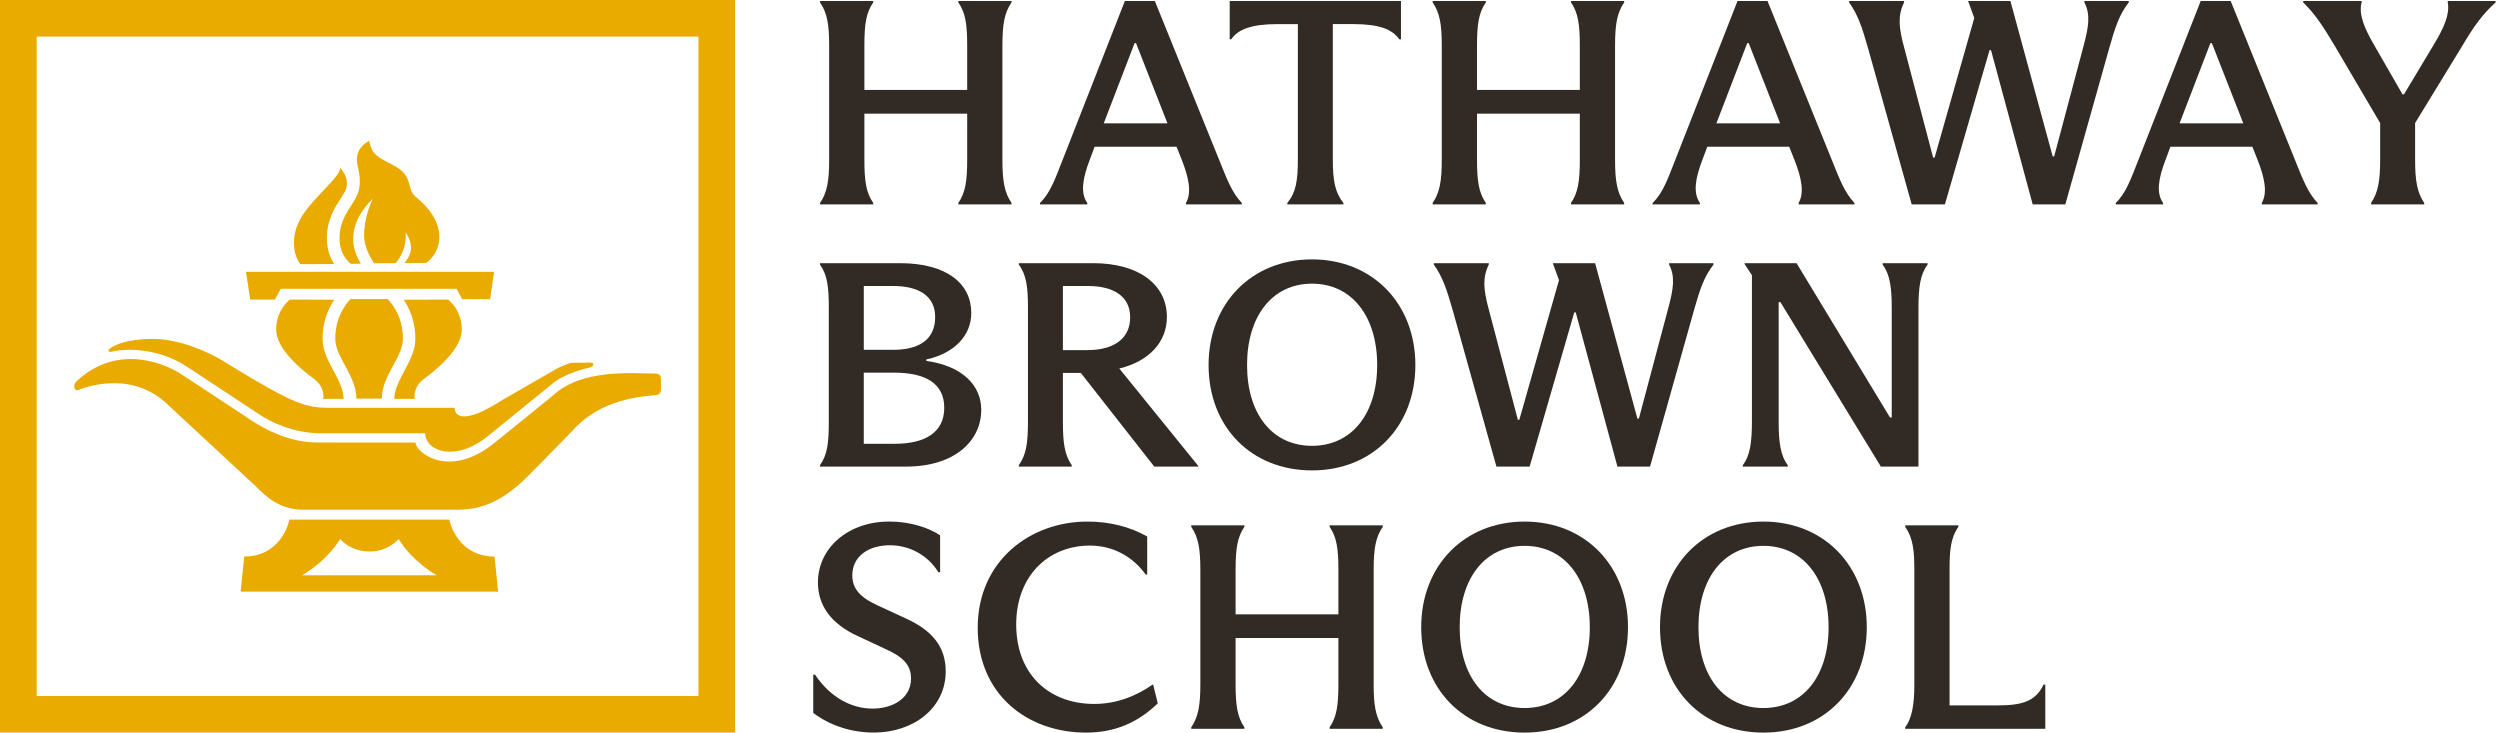 <svg width="273" height="80" viewBox="0 0 273 80" fill="none" xmlns="http://www.w3.org/2000/svg">
<g clip-path="url(#clip0_33886_1295)">
<path d="M76.27 3.996V76.004H4.01V3.996H76.27ZM80.279 0H0V80H80.279V0Z" fill="#EAAB00"/>
<path d="M47.693 62.82C47.693 62.82 45.146 61.46 43.529 58.867C43.529 58.867 42.419 60.227 40.336 60.227C38.253 60.227 37.145 58.867 37.145 58.867C35.526 61.458 32.979 62.82 32.979 62.82H47.693ZM26.276 64.607L26.666 60.78C30.04 60.78 31.338 58.058 31.597 56.74H49.073C49.334 58.058 50.632 60.78 54.006 60.78L54.394 64.607H26.276Z" fill="#EAAB00"/>
<path d="M26.862 29.684H53.952L53.522 32.673H50.46L49.856 31.538H30.66L30.013 32.713H27.324L26.862 29.684Z" fill="#EAAB00"/>
<path d="M38.316 28.813C38.316 28.813 37.076 27.98 37.076 26.024C37.076 23.273 39.007 22.224 39.239 20.495C39.471 18.767 38.835 18.144 39.007 17.038C39.136 16.207 39.816 15.591 40.334 15.393C40.334 15.536 40.528 16.311 40.795 16.64C41.718 17.773 43.737 17.971 44.43 19.389C44.845 20.238 44.718 20.92 45.382 21.487C45.735 21.789 48.014 23.529 47.978 25.909C47.949 27.809 46.535 28.715 46.535 28.715H44.172C44.776 27.978 45.353 26.984 44.288 25.369C44.288 25.369 44.577 27.155 43.193 28.742H40.855C40.855 28.742 39.758 27.269 39.758 25.709C39.758 24.149 40.249 22.704 40.711 21.682C39.616 22.789 37.334 25.453 39.413 28.798L38.316 28.809V28.813Z" fill="#EAAB00"/>
<path d="M43.059 43.56C43.059 42.596 43.603 41.531 44.14 40.531C44.727 39.449 45.329 38.327 45.353 37.107C45.394 35.12 44.693 33.645 44.089 32.729L48.93 32.713C48.93 32.713 50.429 33.791 50.429 36.002C50.429 38.213 47.372 40.593 46.277 41.389C45.18 42.182 45.202 43.387 45.318 43.558H43.059V43.56Z" fill="#EAAB00"/>
<path d="M37.526 43.56C37.526 42.596 36.982 41.531 36.445 40.531C35.86 39.449 35.256 38.327 35.232 37.107C35.191 35.12 35.892 33.645 36.496 32.729L31.655 32.713C31.655 32.713 30.156 33.791 30.156 36.002C30.156 38.213 33.213 40.593 34.308 41.389C35.403 42.182 35.383 43.387 35.267 43.558H37.526V43.56Z" fill="#EAAB00"/>
<path d="M41.692 43.529C41.692 41.091 43.96 39.007 43.998 37.08C44.053 34.244 42.325 32.656 42.325 32.656H38.287C38.287 32.656 36.556 34.244 36.614 37.08C36.654 39.007 38.92 41.091 38.92 43.529H41.69H41.692Z" fill="#EAAB00"/>
<path d="M32.801 28.849C31.862 27.607 31.804 25.48 32.961 23.627C34.315 21.46 37.245 19.247 37.145 18.3C37.432 18.753 37.983 19.24 37.867 20.316C37.823 20.736 37.526 21.173 37.167 21.731C36.545 22.696 35.693 24.016 35.693 26.022C35.693 27.273 36.077 28.196 36.494 28.831L32.801 28.847V28.849Z" fill="#EAAB00"/>
<path d="M27.91 53.082C29.133 54.316 30.56 55.664 33.198 55.664H49.896C52.924 55.664 55.143 54.482 57.674 51.969C57.674 51.969 61.536 48.08 62.444 47.102C63.354 46.124 65.66 43.56 71.511 43.156C71.948 43.156 72.178 42.918 72.178 42.5V41.498C72.178 41.107 72.136 40.785 71.493 40.785C69.038 40.796 63.492 40.227 60.339 43.227L53.955 48.391C49.06 52.36 45.376 49.404 45.376 48.325L34.812 48.32C33.544 48.32 30.622 48.216 26.579 45.327L19.744 40.829C18.402 39.936 12.95 37.258 8.318 41.68C7.97 42.02 8.032 42.782 8.574 42.576C9.116 42.367 14.033 40.413 18.012 43.9L27.908 53.084L27.91 53.082Z" fill="#EAAB00"/>
<path d="M35.06 47.309H46.435C46.435 49.255 49.715 50.544 53.335 47.575L60.169 42.027C61.646 40.718 63.992 40.253 64.451 40.113C64.91 39.973 64.913 39.591 64.487 39.596L62.44 39.618C62.181 39.618 61.044 40.113 60.754 40.284L54.873 43.669C50.402 46.549 49.642 45.302 49.642 44.529C49.642 44.529 37.325 44.542 35.637 44.529C33.947 44.516 32.723 44.111 30.981 43.249C29.01 42.269 26.091 40.484 24.407 39.442C22.719 38.398 19.544 37.009 16.714 37.009C13.884 37.009 12.501 37.662 11.982 38.075C11.77 38.244 11.774 38.511 12.24 38.395C13.69 38.035 17.173 37.971 20.308 39.969C20.308 39.969 27.141 44.482 28.397 45.307C29.5 46.029 31.922 47.304 35.06 47.316" fill="#EAAB00"/>
<path d="M110.458 0.267C109.689 1.384 109.463 2.633 109.463 4.964V17.462C109.463 19.765 109.689 21.042 110.458 22.16V22.32H104.653V22.16C105.423 21.042 105.617 19.762 105.617 17.462V12.411H94.391V17.462C94.391 19.765 94.583 21.042 95.354 22.16V22.32H89.55V22.16C90.319 21.042 90.544 19.762 90.544 17.462V4.967C90.544 2.633 90.319 1.387 89.55 0.269V0.107H95.354V0.267C94.585 1.384 94.391 2.633 94.391 4.964V9.822H105.617V4.964C105.617 2.631 105.425 1.384 104.653 0.267V0.107H110.458V0.267Z" fill="#322A25"/>
<path d="M133.07 17.305C133.969 19.542 134.513 21.011 135.603 22.162V22.322H129.509V22.162C130.151 21.044 129.83 19.413 129.027 17.4L128.481 16.024H119.532L119.019 17.4C118.216 19.478 117.96 21.076 118.731 22.162V22.322H113.567V22.162C114.722 21.044 115.235 19.478 116.037 17.465L122.837 0.107H126.108L133.068 17.302L133.07 17.305ZM120.529 13.469H127.488L124.056 4.711H123.896L120.529 13.469Z" fill="#322A25"/>
<path d="M140.572 22.162C141.502 21.044 141.727 19.765 141.727 17.431V2.633H139.481C136.658 2.633 135.184 3.209 134.446 4.296H134.285V0.107H152.986V4.293H152.794C152.056 3.207 150.613 2.631 147.79 2.631H145.544V17.429C145.544 19.762 145.801 21.04 146.7 22.16V22.32H140.574V22.16L140.572 22.162Z" fill="#322A25"/>
<path d="M177.36 0.267C176.59 1.384 176.365 2.633 176.365 4.964V17.462C176.365 19.765 176.59 21.042 177.36 22.16V22.32H171.555V22.16C172.324 21.042 172.516 19.762 172.516 17.462V12.411H161.29V17.462C161.29 19.765 161.482 21.042 162.252 22.16V22.32H156.447V22.16C157.216 21.042 157.441 19.762 157.441 17.462V4.967C157.441 2.633 157.216 1.387 156.447 0.269V0.107H162.252V0.267C161.482 1.384 161.29 2.633 161.29 4.964V9.822H172.516V4.964C172.516 2.631 172.324 1.384 171.555 0.267V0.107H177.36V0.267Z" fill="#322A25"/>
<path d="M199.972 17.305C200.87 19.542 201.415 21.011 202.505 22.162V22.322H196.41V22.162C197.053 21.044 196.732 19.413 195.929 17.4L195.382 16.024H186.433L185.921 17.4C185.118 19.478 184.861 21.076 185.633 22.162V22.322H180.468V22.162C181.623 21.044 182.136 19.478 182.939 17.465L189.738 0.107H193.01L199.969 17.302L199.972 17.305ZM187.43 13.469H194.39L190.958 4.711H190.798L187.43 13.469Z" fill="#322A25"/>
<path d="M203.979 5.222C203.337 2.984 202.889 1.611 201.925 0.267V0.107H207.924V0.267C207.219 1.704 207.346 3.016 207.924 5.158L211.099 17.209H211.26L215.591 1.962L214.917 0.109H219.535L224.154 17.082H224.314L227.521 5.031C228.099 2.889 228.29 1.547 227.617 0.269V0.107H232.461V0.267C231.435 1.578 230.984 2.951 230.375 5.093L225.532 22.322H221.971L217.417 5.478H217.256L212.382 22.322H208.758L203.979 5.222Z" fill="#322A25"/>
<path d="M250.548 17.305C251.447 19.542 251.991 21.011 253.081 22.162V22.322H246.987V22.162C247.629 21.044 247.308 19.413 246.505 17.4L245.959 16.024H237.01L236.497 17.4C235.694 19.478 235.438 21.076 236.207 22.162V22.322H231.042V22.162C232.197 21.044 232.71 19.478 233.513 17.465L240.317 0.107H243.588L250.548 17.302V17.305ZM238.009 13.469H244.969L241.537 4.711H241.376L238.009 13.469Z" fill="#322A25"/>
<path d="M267.291 0.107H272.518V0.267C271.041 1.578 270.016 3.08 268.829 5.093L263.729 13.436V17.4C263.729 19.765 263.955 21.011 264.724 22.162V22.322H258.919V22.162C259.689 21.011 259.914 19.765 259.914 17.4V13.436L254.91 4.933C253.69 2.887 252.793 1.513 251.511 0.267V0.107H257.893V0.233C257.541 1.576 258.181 3.047 259.209 4.836L262.353 10.302H262.514L265.754 4.9C266.974 2.887 267.518 1.511 267.295 0.264V0.107H267.291Z" fill="#322A25"/>
<path d="M89.545 50.793C90.348 49.676 90.506 48.364 90.506 46.031V33.629C90.506 31.327 90.346 30.018 89.545 28.898V28.738H98.269C103.433 28.738 106.063 31.007 106.063 34.171C106.063 36.633 104.234 38.582 101.154 39.253V39.413C105.099 39.956 107.153 42.098 107.153 44.751C107.153 48.107 104.299 50.951 98.942 50.951H89.545V50.791V50.793ZM97.533 38.2C100.323 38.2 102.12 37.113 102.12 34.62C102.12 32.287 100.291 31.231 97.533 31.231H94.326V38.2H97.533ZM94.324 40.693V48.46H97.725C101.027 48.46 103.112 47.213 103.112 44.529C103.112 41.844 101.027 40.693 97.626 40.693H94.324Z" fill="#322A25"/>
<path d="M130.856 50.889V50.953H126.045L118.026 40.724H116.068V46.031C116.068 48.396 116.26 49.676 117.032 50.793V50.953H111.258V50.793C112.059 49.676 112.253 48.396 112.253 46.031V33.565C112.253 31.391 112.092 30.016 111.258 28.898V28.738H119.373C124.313 28.738 127.424 31.04 127.424 34.618C127.424 37.336 125.499 39.444 122.228 40.242L130.856 50.887V50.889ZM116.068 38.231H118.762C121.746 38.231 123.414 36.889 123.414 34.651C123.414 32.413 121.681 31.231 118.796 31.231H116.068V38.231Z" fill="#322A25"/>
<path d="M131.977 39.862C131.977 33.149 136.66 28.325 143.268 28.325C149.875 28.325 154.558 33.151 154.558 39.862C154.558 46.573 149.906 51.369 143.268 51.369C136.629 51.369 131.977 46.607 131.977 39.862ZM150.388 39.862C150.388 34.556 147.63 30.976 143.268 30.976C138.906 30.976 136.179 34.556 136.179 39.862C136.179 45.169 138.906 48.684 143.268 48.684C147.63 48.684 150.388 45.169 150.388 39.862Z" fill="#322A25"/>
<path d="M158.63 33.853C157.988 31.616 157.54 30.242 156.576 28.898V28.738H162.575V28.898C161.868 30.336 161.997 31.647 162.575 33.789L165.75 45.84H165.911L170.242 30.593L169.568 28.74H174.186L178.805 45.713H178.965L182.172 33.662C182.75 31.52 182.941 30.178 182.268 28.9V28.74H187.111V28.9C186.086 30.211 185.635 31.584 185.026 33.727L180.183 50.956H176.624L172.07 34.111H171.91L167.035 50.956H163.411L158.632 33.856L158.63 33.853Z" fill="#322A25"/>
<path d="M190.316 50.793C191.119 49.738 191.31 48.269 191.31 46V30.051L190.508 28.835V28.74H196.185L206.385 45.584H206.577V33.631C206.577 31.393 206.385 29.956 205.582 28.9V28.74H210.491V28.9C209.688 29.956 209.496 31.393 209.496 33.631V50.956H205.391L194.421 32.991H194.23V46C194.23 48.269 194.421 49.74 195.224 50.793V50.953H190.316V50.793Z" fill="#322A25"/>
<path d="M88.807 77.858V73.671H88.999C90.698 76.196 93.008 77.378 95.285 77.378C97.435 77.378 99.486 76.291 99.486 74.087C99.486 72.553 98.523 71.689 96.663 70.858L93.713 69.482C90.763 68.14 89.318 66.127 89.318 63.602C89.318 59.862 92.589 56.953 97.111 56.953C99.323 56.953 101.377 57.593 102.66 58.456V62.482H102.468C101.281 60.565 99.261 59.542 97.176 59.542C94.866 59.542 93.071 60.724 93.071 62.833C93.071 64.209 93.84 65.198 95.798 66.093L98.909 67.531C101.732 68.809 103.271 70.567 103.271 73.316C103.271 77.28 99.807 79.996 95.412 79.996C92.975 79.996 90.633 79.229 88.805 77.853L88.807 77.858Z" fill="#322A25"/>
<path d="M106.767 68.558C106.767 61.207 112.541 56.956 118.731 56.956C121.202 56.956 123.414 57.531 125.274 58.587V62.742H125.113C123.606 60.664 121.425 59.578 119.019 59.578C114.369 59.578 110.969 62.998 110.969 68.176C110.969 73.738 114.657 76.869 119.469 76.869C121.842 76.869 123.927 76.102 125.916 74.727L126.429 76.805C124.215 78.947 121.681 80 118.602 80C112.186 80 106.767 75.844 106.767 68.558Z" fill="#322A25"/>
<path d="M150.997 57.529C150.227 58.647 150.002 59.896 150.002 62.227V74.725C150.002 77.027 150.227 78.304 150.997 79.422V79.582H145.192V79.422C145.961 78.304 146.153 77.025 146.153 74.725V69.673H134.928V74.725C134.928 77.027 135.119 78.304 135.889 79.422V79.582H130.084V79.422C130.853 78.304 131.079 77.025 131.079 74.725V62.227C131.079 59.893 130.853 58.647 130.084 57.529V57.369H135.889V57.529C135.119 58.647 134.928 59.896 134.928 62.227V67.085H146.153V62.227C146.153 59.893 145.961 58.647 145.192 57.529V57.369H150.997V57.529Z" fill="#322A25"/>
<path d="M155.196 68.493C155.196 61.78 159.879 56.956 166.486 56.956C173.094 56.956 177.777 61.782 177.777 68.493C177.777 75.204 173.127 80 166.486 80C159.845 80 155.196 75.238 155.196 68.493ZM173.607 68.493C173.607 63.187 170.848 59.607 166.486 59.607C162.124 59.607 159.397 63.187 159.397 68.493C159.397 73.8 162.124 77.316 166.486 77.316C170.848 77.316 173.607 73.8 173.607 68.493Z" fill="#322A25"/>
<path d="M181.271 68.493C181.271 61.78 185.954 56.956 192.562 56.956C199.169 56.956 203.852 61.782 203.852 68.493C203.852 75.204 199.202 80 192.562 80C185.921 80 181.271 75.238 181.271 68.493ZM199.682 68.493C199.682 63.187 196.923 59.607 192.562 59.607C188.2 59.607 185.472 63.187 185.472 68.493C185.472 73.8 188.2 77.316 192.562 77.316C196.923 77.316 199.682 73.8 199.682 68.493Z" fill="#322A25"/>
<path d="M208.051 79.424C208.756 78.467 209.046 77.027 209.046 74.789V62.291C209.046 60.149 208.916 58.776 208.051 57.529V57.369H213.856V57.529C212.99 58.776 212.892 60.151 212.892 62.291V77.027H218.184C220.751 77.027 222.289 76.611 223.155 74.758H223.346V79.585H208.047V79.424H208.051Z" fill="#322A25"/>
</g>
<defs>
<clipPath id="clip0_33886_1295">
<rect width="272.727" height="80" fill="white"/>
</clipPath>
</defs>
</svg>
